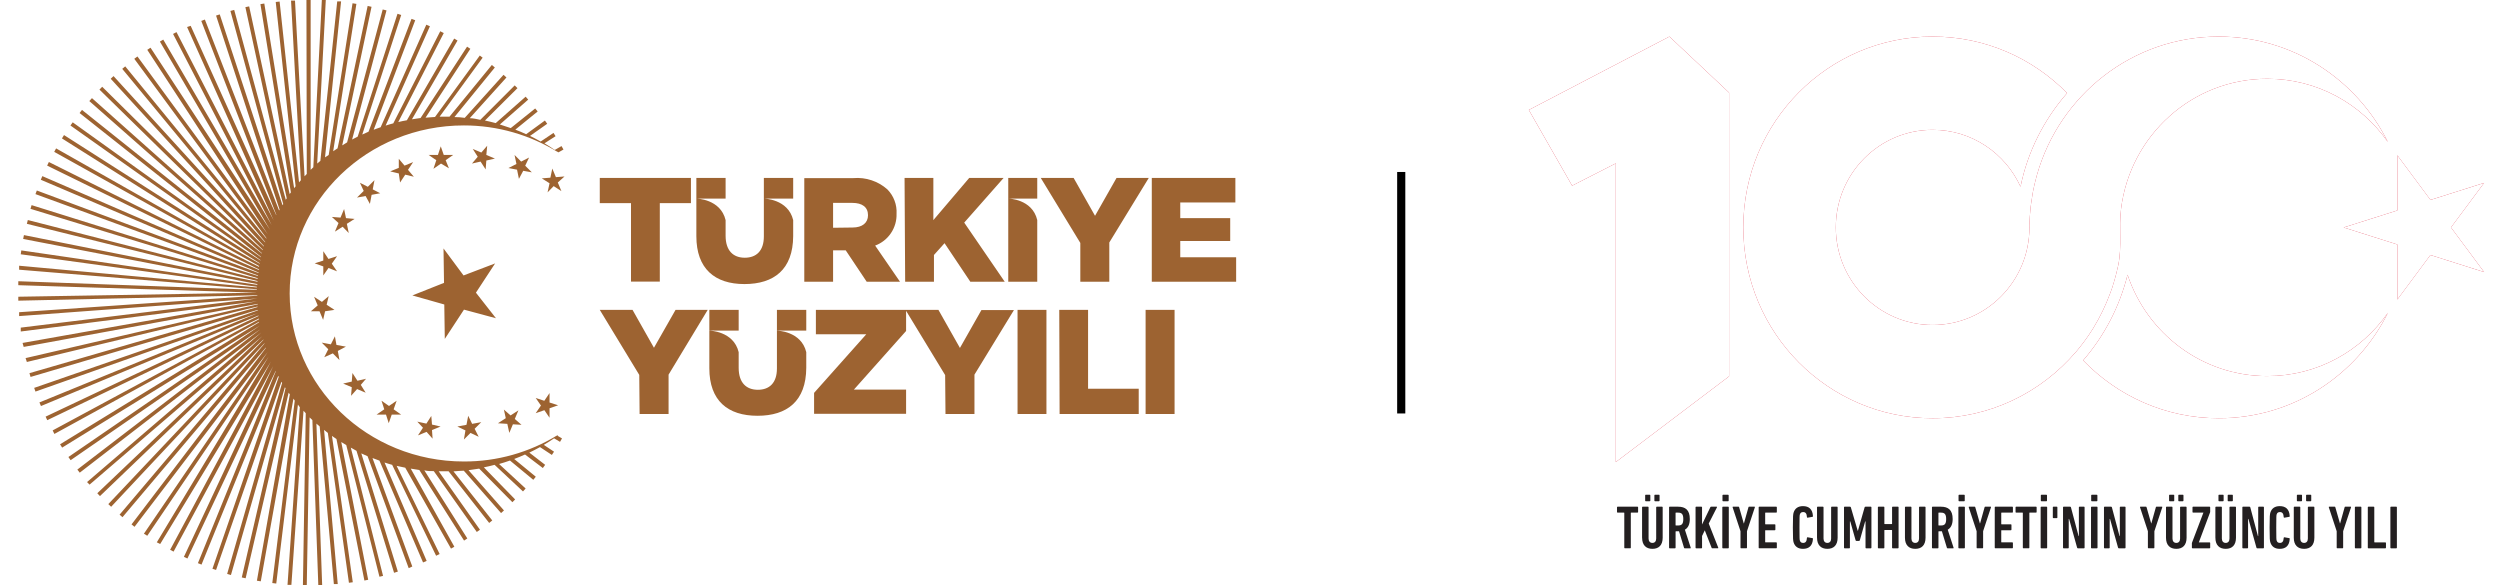 <svg width="158" height="37" viewBox="0 0 158 37" fill="none" xmlns="http://www.w3.org/2000/svg">
<rect width="158" height="37" fill="white"/>
<g clip-path="url(#clip0_504_1695)">
<path fill-rule="evenodd" clip-rule="evenodd" d="M25.068 25.325L24.584 25.657L24.111 25.325L24.285 25.869L23.802 26.201H24.394L24.568 26.745L24.758 26.201H25.351L24.878 25.869L25.068 25.325ZM28.372 10.636L27.872 10.337L27.394 10.669L27.573 10.124L27.09 9.793H27.677L27.856 9.249L28.046 9.793H28.639L28.166 10.124L28.372 10.636ZM23.133 23.938L22.59 24.063L22.274 23.573L22.231 24.117L21.687 24.242L22.231 24.471L22.187 25.015L22.568 24.59L23.111 24.819L22.802 24.324L23.133 23.938ZM30.693 10.707L30.372 10.212L29.829 10.337L30.193 9.907L29.878 9.412L30.421 9.64L30.791 9.211L30.736 9.793L31.28 10.021L30.736 10.146L30.693 10.707ZM21.861 21.908L21.264 21.8L21.166 21.256L20.91 21.762L20.334 21.653L20.747 22.072L20.492 22.578L21.035 22.333L21.454 22.757L21.35 22.18L21.861 21.908ZM32.796 11.305L32.677 10.723L32.133 10.62L32.639 10.364L32.519 9.793L32.938 10.212L33.438 9.956L33.193 10.473L33.612 10.892L33.068 10.794L32.796 11.305ZM21.138 19.585L20.644 19.259L20.774 18.715L20.345 19.079L19.85 18.758L20.079 19.302L19.649 19.672H20.193L20.421 20.216L20.546 19.672L21.138 19.585ZM34.606 12.159L34.731 11.583L34.242 11.273L34.785 11.229L34.905 10.652L35.133 11.196L35.677 11.153L35.253 11.534L35.481 12.078L34.992 11.762L34.606 12.159ZM21.302 17.148L20.97 16.664L21.302 16.191L20.758 16.365L20.432 15.875V16.468L19.888 16.642L20.432 16.838V17.409L20.763 16.936L21.302 17.148ZM33.856 26.114L34.188 25.63L33.856 25.151L34.4 25.33L34.731 24.841V25.439L35.275 25.613L34.731 25.804V26.402L34.405 25.923L33.856 26.114ZM22.041 14.727L21.921 14.145L22.41 13.835L21.867 13.786L21.747 13.209L21.519 13.753L20.975 13.71L21.394 14.096L21.166 14.64L21.655 14.33L22.041 14.727ZM31.47 26.75L31.965 26.429L31.845 25.885L32.269 26.255L32.764 25.934L32.535 26.478L32.959 26.848L32.416 26.816L32.188 27.36L32.063 26.788L31.47 26.75ZM23.378 12.888L23.486 12.312L24.03 12.214L23.557 11.969L23.666 11.387L23.247 11.806L22.747 11.55L22.986 12.067L22.562 12.486L23.106 12.388L23.378 12.888ZM28.905 26.957L29.481 26.848L29.59 26.277L29.84 26.788L30.416 26.68L29.997 27.099L30.253 27.605L29.736 27.36L29.318 27.779L29.416 27.202L28.905 26.957ZM25.285 11.534L25.611 11.039L26.155 11.169L25.785 10.734L26.111 10.244L25.568 10.467L25.204 10.037V10.609L24.66 10.832L25.204 10.962L25.285 11.534ZM26.372 26.647L26.948 26.772L27.258 26.288L27.302 26.832L27.845 26.957L27.302 27.18L27.34 27.724L26.959 27.294L26.416 27.517L26.731 27.033L26.372 26.647ZM35.253 27.55L35.519 27.708L35.394 27.925L35.019 27.702C34.807 27.849 34.59 27.985 34.367 28.116L35.014 28.546L34.878 28.752L34.128 28.257C33.905 28.377 33.682 28.497 33.454 28.605L34.454 29.378L34.307 29.579L33.182 28.725C32.959 28.823 32.731 28.921 32.497 29.008L33.862 30.129L33.704 30.325L32.231 29.106C32.003 29.188 31.775 29.258 31.541 29.324L33.22 30.874L33.052 31.059L31.258 29.378C31.035 29.438 30.807 29.492 30.579 29.536L32.557 31.565L32.383 31.739L30.285 29.617C30.063 29.655 29.84 29.688 29.611 29.715L31.851 32.261L31.666 32.425L29.312 29.748C29.095 29.748 28.878 29.781 28.66 29.791L31.111 32.892L30.916 33.05L28.351 29.786H27.726L30.334 33.48L30.133 33.621L27.416 29.775C27.215 29.775 27.014 29.775 26.818 29.726L29.535 34.03L29.329 34.166L26.503 29.704L25.959 29.617L28.715 34.552L28.503 34.672L25.611 29.558C25.438 29.525 25.256 29.487 25.068 29.443L27.785 35.014L27.562 35.123L24.785 29.378C24.622 29.329 24.459 29.286 24.302 29.231L26.965 35.45L26.736 35.547L23.981 29.111L23.541 28.948L26.057 35.803L25.829 35.907L23.231 28.834C23.1 28.78 22.965 28.72 22.834 28.654L25.144 36.124L24.905 36.2L22.53 28.491L22.171 28.29L24.209 36.396L23.981 36.45L21.883 28.127C21.774 28.067 21.671 28.002 21.568 27.936L23.269 36.641L23.03 36.69L21.264 27.746L20.981 27.55L22.296 36.799L22.052 36.831L20.72 27.36L20.481 27.169L21.345 36.913H21.1L20.204 26.952L19.997 26.772L20.361 36.995H20.117L19.742 26.549L19.568 26.38L19.388 36.995H19.144L19.323 26.114L19.182 25.962L18.416 36.962H18.171L18.948 25.738L18.829 25.57L17.459 36.88L17.209 36.848L18.628 25.32L18.546 25.194L16.481 36.739L16.236 36.701L18.318 24.922L18.242 24.819L15.524 36.548L15.28 36.494L18.046 24.525L18.003 24.482L14.595 36.342L14.356 36.271L17.829 24.199L17.785 24.128L13.655 36.021L13.426 35.945L17.617 23.818L17.584 23.758L12.736 35.683L12.508 35.591L17.426 23.475V23.432L11.845 35.297L11.622 35.194L17.263 23.143L10.97 34.862L10.752 34.748L17.122 22.85L10.122 34.383L9.91 34.274L16.975 22.545L9.307 33.861L9.095 33.73L16.916 22.251L8.502 33.295L8.312 33.143L16.801 21.995V21.963L7.741 32.686L7.557 32.528L16.714 21.718V21.691L7.024 32.028L6.845 31.859L16.644 21.484V21.457L6.317 31.353L6.149 31.173L16.579 21.245L5.66 30.629L5.502 30.466L16.519 21.011L5.04 29.873L4.888 29.677L16.475 20.793L4.464 29.084L4.323 28.883L16.432 20.576L3.926 28.29L3.796 28.078L16.372 20.369V20.336L3.437 27.425L3.328 27.202L16.372 20.173V20.129L2.986 26.555L2.883 26.331L16.334 19.972V19.939L2.589 25.662L2.491 25.434L16.312 19.781L2.241 24.748L2.16 24.514L16.291 19.618V19.585L1.931 23.823L1.861 23.584L16.274 19.406V19.373L1.698 22.877L1.616 22.632L16.291 19.232V19.204L1.497 21.925L1.426 21.674L16.253 19.041L1.312 20.951V20.706L16.274 18.862L1.209 19.977V19.732L16.263 18.688V18.66L1.154 19.003V18.753L16.247 18.497L1.154 18.024V17.774L16.236 18.318V18.285L1.209 17.045V16.794L16.231 18.165V18.122L1.312 16.071L1.345 15.826L16.263 18.002V17.953L1.464 15.102L1.513 14.858L16.274 17.806V17.763L1.698 14.145L1.758 13.906L16.285 17.627V17.583L1.926 13.198L1.997 12.964L16.307 17.442V17.409L2.241 12.268L2.328 12.04L16.345 17.257V17.224L2.578 11.36L2.676 11.131L16.372 17.067V17.028L2.98 10.467L3.089 10.239L16.372 16.865V16.811L3.426 9.597L3.546 9.379L16.416 16.669V16.637L3.915 8.748L4.046 8.536L16.459 16.463V16.435L4.453 7.932L4.595 7.731L16.497 16.261V16.234L5.029 7.143L5.182 6.947L16.551 16.027V16L5.644 6.387L5.812 6.202L16.611 15.815V15.777L6.285 5.663L6.459 5.484L16.676 15.581V15.543L6.997 4.978L7.176 4.809L16.758 15.32V15.287L7.725 4.352L7.915 4.195L16.834 15.081V15.043L8.486 3.716L8.687 3.569L16.916 14.798L9.307 3.15L9.513 3.014L17.068 14.531L10.106 2.628L10.318 2.503L17.171 14.227L10.937 2.144L11.155 2.029L17.296 13.933L11.823 1.708L12.051 1.632L17.459 13.601V13.563L12.72 1.322L12.948 1.235L17.638 13.302L17.671 13.247L13.655 0.985L13.888 0.909L17.856 12.97L17.899 12.899L14.562 0.691L14.801 0.626L18.062 12.622L18.122 12.535L15.508 0.452L15.747 0.403L18.307 12.263L18.383 12.159L16.459 0.261L16.704 0.223L18.59 11.893L18.682 11.773L17.426 0.125L17.671 0.098L18.899 11.523L19.013 11.392L18.394 0.038H18.644L19.247 11.142L19.388 10.995L19.367 0H19.633V10.734L19.802 10.571L20.34 0H20.59L20.046 10.337L20.247 10.168L21.312 0.087H21.557L20.541 9.945L20.774 9.793L22.28 0.207L22.524 0.245L21.057 9.559L21.334 9.374L23.236 0.375L23.481 0.43L21.628 9.189L21.937 8.998L24.187 0.598L24.427 0.658L22.253 8.819C22.367 8.754 22.486 8.694 22.606 8.634L25.122 0.87L25.356 0.947L22.894 8.503C23.024 8.438 23.155 8.384 23.291 8.324L26.008 1.191L26.242 1.278L23.617 8.199C23.758 8.144 23.905 8.09 24.057 8.041L26.943 1.561L27.171 1.659L24.372 7.938C24.53 7.883 24.693 7.84 24.856 7.796L27.823 1.975L28.046 2.089L25.171 7.714C25.345 7.671 25.526 7.633 25.715 7.6L28.704 2.437L28.916 2.562L26.035 7.54L26.579 7.459L29.519 2.949L29.726 3.085L26.894 7.437L27.492 7.393L30.323 3.509L30.503 3.645L27.785 7.372H28.41L31.084 4.107L31.274 4.265L28.72 7.399C28.938 7.399 29.155 7.415 29.372 7.448L31.823 4.728L32.008 4.896L29.688 7.47C29.91 7.47 30.133 7.529 30.356 7.573L32.53 5.397L32.704 5.571L30.649 7.617C30.878 7.665 31.106 7.72 31.329 7.78L33.22 6.11L33.383 6.295L31.59 7.867C31.823 7.938 32.052 8.014 32.28 8.095L33.824 6.855L33.981 7.045L32.568 8.193C32.802 8.28 33.03 8.378 33.253 8.482L34.438 7.617L34.584 7.823L33.497 8.59C33.726 8.705 33.949 8.819 34.171 8.944L34.981 8.4L35.112 8.607L34.41 9.058C34.633 9.189 34.851 9.33 35.063 9.477L35.487 9.232L35.612 9.45L35.296 9.629L35.112 9.51L35.296 9.64C33.503 8.52 31.432 7.926 29.318 7.927C23.236 7.927 18.307 12.681 18.307 18.546C18.307 24.411 23.236 29.166 29.318 29.166C31.407 29.173 33.457 28.596 35.237 27.501L35.139 27.572L35.248 27.501M28.03 15.701L28.062 17.877L26.062 18.671L28.079 19.243L28.111 21.419L29.323 19.569L31.345 20.113L30.079 18.497L31.291 16.648L29.296 17.409L28.03 15.701Z" fill="#9D6331"/>
<path fill-rule="evenodd" clip-rule="evenodd" d="M52.651 14.395V12.823H53.874C54.483 12.823 54.858 13.084 54.858 13.601C54.858 14.08 54.505 14.379 53.879 14.379L52.651 14.395ZM50.831 17.806H52.651V15.821H53.45L54.776 17.806H56.88L55.309 15.521C55.717 15.37 56.067 15.094 56.309 14.733C56.552 14.372 56.676 13.944 56.662 13.508C56.678 13.225 56.635 12.942 56.534 12.677C56.434 12.412 56.28 12.171 56.081 11.969C55.79 11.711 55.451 11.515 55.083 11.393C54.715 11.27 54.326 11.224 53.939 11.256H50.831V17.806ZM57.206 17.806H59.026V16.114L59.695 15.369L61.325 17.806H63.499L60.939 14.069L63.429 11.245H61.255L58.988 13.911V11.245H57.168L57.206 17.806ZM65.554 12.551V11.245H63.722V12.551H65.554ZM63.722 17.806H65.554V13.906C65.233 12.562 63.722 12.551 63.722 12.551V17.806ZM68.276 17.806H70.108V15.325L72.603 11.245H70.565L69.206 13.639L67.853 11.245H65.776L68.276 15.353V17.806ZM72.793 17.806H78.124V16.261H74.592V15.233H77.749V13.786H74.592V12.796H78.076V11.245H72.793V17.806ZM50.129 12.551V11.245H48.276V12.551H50.129ZM45.858 12.551V11.245H44.01V12.551H45.858ZM45.858 14.346V13.911C45.537 12.567 44.01 12.551 44.01 12.551V14.928C44.01 16.985 45.178 17.953 47.048 17.953C48.917 17.953 50.118 17.028 50.129 14.923V13.911C49.809 12.567 48.276 12.551 48.276 12.551V14.939C48.276 15.859 47.798 16.288 47.069 16.288C46.341 16.288 45.858 15.842 45.858 14.896V14.346ZM40.423 26.163H42.254V23.677L44.727 19.585H42.694L41.33 21.979L39.977 19.585H37.906L40.401 23.693L40.423 26.163ZM59.755 26.163H61.586V23.677L64.081 19.596H62.026L60.668 21.99L59.309 19.585H51.564V21.125H54.749L51.45 24.83V26.152H57.265V24.623H53.966L57.265 20.918V19.645L59.733 23.704L59.755 26.163ZM64.309 26.163H66.135V19.585H64.309V26.163ZM66.967 26.163H71.967V24.569H68.766V19.585H66.945L66.967 26.163ZM72.402 26.163H74.233V19.585H72.402V26.163ZM50.956 20.896V19.585H49.102V20.891L50.956 20.896ZM46.684 20.896V19.585H44.83V20.891L46.684 20.896ZM46.684 22.692V22.257C46.363 20.913 44.83 20.896 44.83 20.896V23.274C44.83 25.33 46.004 26.277 47.874 26.277C49.743 26.277 50.945 25.352 50.956 23.247V22.257C50.635 20.913 49.102 20.896 49.102 20.896V23.285C49.102 24.204 48.624 24.634 47.896 24.634C47.167 24.634 46.684 24.188 46.684 23.247V22.692ZM39.879 17.796H41.7V12.839H43.667V11.245H37.906V12.839H39.879V17.796Z" fill="#9D6331"/>
</g>
<line x1="88.558" y1="10.869" x2="88.558" y2="26.131" stroke="black" stroke-width="0.515"/>
<g clip-path="url(#clip1_504_1695)">
<path d="M143.292 23.769C139.183 23.769 135.702 21.086 134.461 17.365C133.97 19.353 133 21.223 131.654 22.777C133.829 25.029 136.863 26.433 140.227 26.433C144.911 26.433 148.955 23.714 150.919 19.765C149.233 22.183 146.448 23.768 143.292 23.768V23.769Z" fill="#DA1A32"/>
<path d="M156.995 11.56L153.605 12.635L151.509 9.813V13.301L148.119 14.376L151.509 15.451V18.933L153.601 16.117L156.995 17.194L154.901 14.374L156.995 11.56Z" fill="#DA1A32"/>
<path d="M105.506 2.312L96.621 6.948L99.357 11.736L102.119 10.324V29.201L109.279 23.784V5.856L105.506 2.312Z" fill="#DA1A32"/>
<path d="M140.225 2.312C134.76 2.312 130.165 6.012 128.735 11.057C128.713 11.133 128.695 11.209 128.675 11.284C128.607 11.541 128.543 11.798 128.493 12.062C128.46 12.227 128.438 12.394 128.413 12.56C128.384 12.751 128.351 12.939 128.331 13.131C128.293 13.5 128.27 13.872 128.255 14.263C128.255 14.293 128.259 14.323 128.26 14.39C128.251 17.787 125.515 20.538 122.142 20.538C118.769 20.538 116.024 17.777 116.024 14.372C116.024 10.966 118.763 8.206 122.142 8.206C124.609 8.206 126.729 9.679 127.698 11.799C128.141 9.618 129.153 7.588 130.64 5.884C128.472 3.679 125.467 2.312 122.142 2.312C115.534 2.312 110.176 7.713 110.176 14.373C110.176 21.034 115.534 26.434 122.142 26.434C125.757 26.434 128.99 24.812 131.184 22.258C131.197 22.242 131.211 22.228 131.225 22.213C131.375 22.034 131.519 21.85 131.66 21.664C131.714 21.592 131.768 21.52 131.82 21.448C131.969 21.239 132.115 21.026 132.251 20.809C132.274 20.773 132.294 20.736 132.317 20.7C132.735 20.016 133.082 19.291 133.36 18.542C133.404 18.423 133.451 18.304 133.491 18.184C133.545 18.024 133.592 17.86 133.639 17.697C133.709 17.453 133.774 17.208 133.828 16.958C133.845 16.885 133.862 16.812 133.877 16.739C134.118 15.559 133.904 14.384 134.051 13.198C134.626 8.565 138.54 4.979 143.292 4.979C146.448 4.979 149.232 6.563 150.918 8.981C148.953 5.031 144.909 2.312 140.225 2.312Z" fill="#DA1A32"/>
<path style="mix-blend-mode:multiply" d="M143.292 23.769C139.183 23.769 135.702 21.086 134.461 17.365C133.97 19.353 133 21.223 131.654 22.777C133.829 25.029 136.863 26.433 140.227 26.433C144.911 26.433 148.955 23.714 150.919 19.765C149.233 22.183 146.448 23.768 143.292 23.768V23.769Z" fill="white"/>
<path style="mix-blend-mode:multiply" d="M156.996 11.56L153.607 12.635L151.511 9.813V13.301L148.121 14.376L151.511 15.451V18.933L153.603 16.117L156.996 17.194L154.903 14.374L156.996 11.56Z" fill="white"/>
<path style="mix-blend-mode:multiply" d="M140.225 2.312C134.76 2.312 130.165 6.012 128.735 11.057C128.713 11.133 128.695 11.209 128.675 11.284C128.607 11.541 128.543 11.798 128.493 12.062C128.46 12.227 128.438 12.394 128.413 12.56C128.384 12.751 128.351 12.939 128.331 13.131C128.293 13.5 128.27 13.872 128.255 14.263C128.255 14.293 128.259 14.323 128.26 14.39C128.251 17.787 125.515 20.538 122.142 20.538C118.769 20.538 116.024 17.777 116.024 14.372C116.024 10.966 118.763 8.206 122.142 8.206C124.609 8.206 126.729 9.679 127.698 11.799C128.141 9.618 129.153 7.588 130.64 5.884C128.472 3.679 125.467 2.312 122.142 2.312C115.534 2.312 110.176 7.713 110.176 14.373C110.176 21.034 115.534 26.434 122.142 26.434C125.757 26.434 128.99 24.812 131.184 22.258C131.197 22.242 131.211 22.228 131.225 22.213C131.375 22.034 131.519 21.85 131.66 21.664C131.714 21.592 131.768 21.52 131.82 21.448C131.969 21.239 132.115 21.026 132.251 20.809C132.274 20.773 132.294 20.736 132.317 20.7C132.735 20.016 133.082 19.291 133.36 18.542C133.404 18.423 133.451 18.304 133.491 18.184C133.545 18.024 133.592 17.86 133.639 17.697C133.709 17.453 133.774 17.208 133.828 16.958C133.845 16.885 133.862 16.812 133.877 16.739C134.118 15.559 133.904 14.384 134.051 13.198C134.626 8.565 138.54 4.979 143.292 4.979C146.448 4.979 149.232 6.563 150.918 8.981C148.953 5.031 144.909 2.312 140.225 2.312Z" fill="white"/>
<path style="mix-blend-mode:multiply" d="M105.506 2.312L96.621 6.948L99.357 11.736L102.119 10.324V29.201L109.279 23.784V5.856L105.506 2.312Z" fill="white"/>
<path d="M102.694 34.652C102.671 34.652 102.655 34.636 102.655 34.613V32.421C102.655 32.405 102.648 32.398 102.633 32.398H102.234C102.211 32.398 102.195 32.382 102.195 32.359V32.061C102.195 32.038 102.211 32.023 102.234 32.023H103.489C103.512 32.023 103.528 32.038 103.528 32.061V32.359C103.528 32.382 103.512 32.398 103.489 32.398H103.09C103.075 32.398 103.067 32.405 103.067 32.421V34.613C103.067 34.636 103.052 34.652 103.029 34.652H102.695H102.694Z" fill="#231F20"/>
<path d="M103.779 33.983V32.061C103.779 32.038 103.795 32.023 103.818 32.023H104.152C104.174 32.023 104.19 32.038 104.19 32.061V34.038C104.19 34.204 104.278 34.312 104.432 34.312C104.586 34.312 104.671 34.204 104.671 34.038V32.061C104.671 32.038 104.686 32.023 104.709 32.023H105.043C105.066 32.023 105.081 32.038 105.081 32.061V33.983C105.081 34.452 104.836 34.687 104.433 34.687C104.031 34.687 103.781 34.452 103.781 33.983H103.779ZM104.013 31.678C103.99 31.678 103.974 31.662 103.974 31.639V31.306C103.974 31.283 103.99 31.267 104.013 31.267H104.262C104.285 31.267 104.301 31.283 104.301 31.306V31.639C104.301 31.662 104.285 31.678 104.262 31.678H104.013ZM104.596 31.678C104.573 31.678 104.557 31.662 104.557 31.639V31.306C104.557 31.283 104.573 31.267 104.596 31.267H104.845C104.868 31.267 104.884 31.283 104.884 31.306V31.639C104.884 31.662 104.868 31.678 104.845 31.678H104.596Z" fill="#231F20"/>
<path d="M106.475 34.652C106.452 34.652 106.44 34.645 106.433 34.626L106.115 33.578H105.92C105.904 33.578 105.897 33.585 105.897 33.601V34.614C105.897 34.638 105.881 34.653 105.859 34.653H105.525C105.502 34.653 105.486 34.638 105.486 34.614V32.061C105.486 32.038 105.502 32.023 105.525 32.023H106.051C106.516 32.023 106.796 32.228 106.796 32.804C106.796 33.149 106.68 33.365 106.485 33.477L106.854 34.614C106.861 34.634 106.854 34.653 106.834 34.653H106.478L106.475 34.652ZM106.384 32.803C106.384 32.493 106.284 32.398 106.054 32.398H105.919C105.903 32.398 105.896 32.405 105.896 32.421V33.187C105.896 33.203 105.903 33.21 105.919 33.21H106.054C106.284 33.21 106.384 33.118 106.384 32.803Z" fill="#231F20"/>
<path d="M107.158 32.061C107.158 32.038 107.174 32.023 107.197 32.023H107.53C107.553 32.023 107.569 32.038 107.569 32.061V33.148L108.095 32.053C108.107 32.03 108.118 32.023 108.145 32.023H108.494C108.513 32.023 108.524 32.042 108.513 32.061L107.992 33.086L108.594 34.613C108.601 34.633 108.594 34.652 108.575 34.652H108.218C108.195 34.652 108.183 34.645 108.176 34.626L107.742 33.516L107.57 33.875V34.614C107.57 34.638 107.555 34.653 107.532 34.653H107.198C107.175 34.653 107.159 34.638 107.159 34.614V32.061H107.158Z" fill="#231F20"/>
<path d="M108.85 32.061C108.85 32.038 108.865 32.023 108.888 32.023H109.222C109.245 32.023 109.26 32.038 109.26 32.061V34.615C109.26 34.638 109.245 34.653 109.222 34.653H108.888C108.865 34.653 108.85 34.638 108.85 34.615V32.061ZM108.899 31.679C108.876 31.679 108.86 31.663 108.86 31.64V31.307C108.86 31.284 108.876 31.269 108.899 31.269H109.213C109.236 31.269 109.252 31.284 109.252 31.307V31.64C109.252 31.663 109.236 31.679 109.213 31.679H108.899Z" fill="#231F20"/>
<path d="M110.038 34.652C110.015 34.652 109.999 34.636 109.999 34.613V33.573L109.501 32.06C109.493 32.037 109.501 32.021 109.531 32.021H109.868C109.895 32.021 109.907 32.033 109.914 32.06L110.205 33.078H110.217L110.502 32.06C110.509 32.033 110.521 32.021 110.547 32.021H110.877C110.908 32.021 110.916 32.037 110.908 32.06L110.409 33.573V34.613C110.409 34.636 110.393 34.652 110.37 34.652H110.037H110.038Z" fill="#231F20"/>
<path d="M111.148 32.061C111.148 32.038 111.164 32.023 111.187 32.023H112.258C112.281 32.023 112.296 32.038 112.296 32.061V32.359C112.296 32.382 112.281 32.398 112.258 32.398H111.582C111.566 32.398 111.559 32.405 111.559 32.421V33.113C111.559 33.129 111.566 33.136 111.582 33.136H112.165C112.188 33.136 112.204 33.152 112.204 33.175V33.472C112.204 33.495 112.188 33.511 112.165 33.511H111.582C111.566 33.511 111.559 33.518 111.559 33.534V34.254C111.559 34.27 111.566 34.277 111.582 34.277H112.258C112.281 34.277 112.296 34.293 112.296 34.316V34.613C112.296 34.636 112.281 34.652 112.258 34.652H111.187C111.164 34.652 111.148 34.636 111.148 34.613V32.06V32.061Z" fill="#231F20"/>
<path d="M113.309 33.337C113.309 32.606 113.324 32.498 113.358 32.389C113.439 32.138 113.63 31.987 113.949 31.987C114.322 31.987 114.555 32.18 114.578 32.617C114.582 32.64 114.575 32.66 114.552 32.663L114.241 32.718C114.218 32.722 114.199 32.711 114.199 32.683C114.187 32.458 114.111 32.362 113.96 32.362C113.845 32.362 113.783 32.412 113.753 32.509C113.734 32.571 113.727 32.626 113.727 33.337C113.727 34.049 113.734 34.103 113.753 34.165C113.783 34.262 113.845 34.312 113.96 34.312C114.11 34.312 114.187 34.215 114.199 33.992C114.199 33.965 114.218 33.953 114.241 33.956L114.552 34.011C114.575 34.015 114.582 34.034 114.578 34.057C114.555 34.494 114.322 34.687 113.949 34.687C113.631 34.687 113.439 34.537 113.358 34.285C113.323 34.177 113.309 34.069 113.309 33.339V33.337Z" fill="#231F20"/>
<path d="M114.836 33.983V32.061C114.836 32.038 114.852 32.023 114.874 32.023H115.208C115.231 32.023 115.247 32.038 115.247 32.061V34.038C115.247 34.204 115.335 34.312 115.489 34.312C115.643 34.312 115.727 34.204 115.727 34.038V32.061C115.727 32.038 115.743 32.023 115.766 32.023H116.1C116.122 32.023 116.138 32.038 116.138 32.061V33.983C116.138 34.452 115.892 34.687 115.49 34.687C115.088 34.687 114.837 34.452 114.837 33.983H114.836Z" fill="#231F20"/>
<path d="M116.539 32.061C116.539 32.038 116.555 32.023 116.578 32.023H116.911C116.946 32.023 116.965 32.035 116.973 32.061L117.406 33.542H117.422L117.844 32.061C117.851 32.035 117.87 32.023 117.905 32.023H118.235C118.258 32.023 118.274 32.038 118.274 32.061V34.614C118.274 34.638 118.258 34.653 118.235 34.653H117.94C117.917 34.653 117.901 34.638 117.901 34.614V32.951H117.879L117.541 34.146C117.534 34.169 117.518 34.185 117.492 34.185H117.323C117.297 34.185 117.281 34.169 117.274 34.146L116.937 32.951H116.914V34.614C116.914 34.638 116.898 34.653 116.875 34.653H116.58C116.557 34.653 116.541 34.638 116.541 34.614V32.061H116.539Z" fill="#231F20"/>
<path d="M118.682 32.061C118.682 32.038 118.697 32.023 118.72 32.023H119.054C119.077 32.023 119.092 32.038 119.092 32.061V33.098C119.092 33.114 119.1 33.121 119.115 33.121H119.556C119.572 33.121 119.579 33.114 119.579 33.098V32.061C119.579 32.038 119.595 32.023 119.618 32.023H119.951C119.974 32.023 119.99 32.038 119.99 32.061V34.614C119.99 34.638 119.974 34.653 119.951 34.653H119.618C119.595 34.653 119.579 34.638 119.579 34.614V33.519C119.579 33.504 119.572 33.496 119.556 33.496H119.115C119.1 33.496 119.092 33.504 119.092 33.519V34.614C119.092 34.638 119.077 34.653 119.054 34.653H118.72C118.697 34.653 118.682 34.638 118.682 34.614V32.061Z" fill="#231F20"/>
<path d="M120.393 33.983V32.061C120.393 32.038 120.408 32.023 120.431 32.023H120.765C120.788 32.023 120.803 32.038 120.803 32.061V34.038C120.803 34.204 120.891 34.312 121.045 34.312C121.2 34.312 121.283 34.204 121.283 34.038V32.061C121.283 32.038 121.298 32.023 121.321 32.023H121.655C121.678 32.023 121.694 32.038 121.694 32.061V33.983C121.694 34.452 121.448 34.687 121.045 34.687C120.643 34.687 120.393 34.452 120.393 33.983Z" fill="#231F20"/>
<path d="M123.089 34.652C123.066 34.652 123.054 34.645 123.046 34.626L122.728 33.578H122.533C122.518 33.578 122.51 33.585 122.51 33.601V34.614C122.51 34.638 122.495 34.653 122.472 34.653H122.138C122.115 34.653 122.1 34.638 122.1 34.614V32.061C122.1 32.038 122.115 32.023 122.138 32.023H122.663C123.128 32.023 123.408 32.228 123.408 32.804C123.408 33.149 123.292 33.365 123.097 33.477L123.466 34.614C123.473 34.634 123.466 34.653 123.446 34.653H123.09L123.089 34.652ZM122.997 32.803C122.997 32.493 122.897 32.398 122.667 32.398H122.532C122.516 32.398 122.509 32.405 122.509 32.421V33.187C122.509 33.203 122.516 33.21 122.532 33.21H122.667C122.897 33.21 122.997 33.118 122.997 32.803Z" fill="#231F20"/>
<path d="M123.77 32.061C123.77 32.038 123.785 32.023 123.808 32.023H124.142C124.165 32.023 124.18 32.038 124.18 32.061V34.615C124.18 34.638 124.165 34.653 124.142 34.653H123.808C123.785 34.653 123.77 34.638 123.77 34.615V32.061ZM123.819 31.679C123.796 31.679 123.78 31.663 123.78 31.64V31.307C123.78 31.284 123.796 31.269 123.819 31.269H124.133C124.156 31.269 124.172 31.284 124.172 31.307V31.64C124.172 31.663 124.156 31.679 124.133 31.679H123.819Z" fill="#231F20"/>
<path d="M124.962 34.652C124.939 34.652 124.923 34.636 124.923 34.613V33.573L124.424 32.06C124.417 32.037 124.424 32.021 124.455 32.021H124.792C124.818 32.021 124.83 32.033 124.838 32.06L125.129 33.078H125.141L125.425 32.06C125.433 32.033 125.445 32.021 125.471 32.021H125.801C125.831 32.021 125.84 32.037 125.831 32.06L125.333 33.573V34.613C125.333 34.636 125.317 34.652 125.294 34.652H124.961H124.962Z" fill="#231F20"/>
<path d="M126.068 32.061C126.068 32.038 126.084 32.023 126.107 32.023H127.178C127.201 32.023 127.216 32.038 127.216 32.061V32.359C127.216 32.382 127.201 32.398 127.178 32.398H126.502C126.486 32.398 126.479 32.405 126.479 32.421V33.113C126.479 33.129 126.486 33.136 126.502 33.136H127.085C127.108 33.136 127.124 33.152 127.124 33.175V33.472C127.124 33.495 127.108 33.511 127.085 33.511H126.502C126.486 33.511 126.479 33.518 126.479 33.534V34.254C126.479 34.27 126.486 34.277 126.502 34.277H127.178C127.201 34.277 127.216 34.293 127.216 34.316V34.613C127.216 34.636 127.201 34.652 127.178 34.652H126.107C126.084 34.652 126.068 34.636 126.068 34.613V32.06V32.061Z" fill="#231F20"/>
<path d="M127.882 34.652C127.859 34.652 127.843 34.636 127.843 34.613V32.421C127.843 32.405 127.836 32.398 127.82 32.398H127.421C127.398 32.398 127.383 32.382 127.383 32.359V32.061C127.383 32.038 127.398 32.023 127.421 32.023H128.677C128.699 32.023 128.715 32.038 128.715 32.061V32.359C128.715 32.382 128.699 32.398 128.677 32.398H128.278C128.262 32.398 128.255 32.405 128.255 32.421V34.613C128.255 34.636 128.239 34.652 128.216 34.652H127.883H127.882Z" fill="#231F20"/>
<path d="M128.969 32.061C128.969 32.038 128.984 32.023 129.007 32.023H129.341C129.364 32.023 129.38 32.038 129.38 32.061V34.615C129.38 34.638 129.364 34.653 129.341 34.653H129.007C128.984 34.653 128.969 34.638 128.969 34.615V32.061ZM129.018 31.679C128.995 31.679 128.98 31.663 128.98 31.64V31.307C128.98 31.284 128.995 31.269 129.018 31.269H129.333C129.355 31.269 129.371 31.284 129.371 31.307V31.64C129.371 31.663 129.355 31.679 129.333 31.679H129.018Z" fill="#231F20"/>
<path d="M129.738 32.707V32.061C129.738 32.038 129.754 32.023 129.777 32.023H129.988C130.011 32.023 130.026 32.038 130.026 32.061V32.707C130.026 32.73 130.011 32.746 129.988 32.746H129.777C129.754 32.746 129.738 32.73 129.738 32.707Z" fill="#231F20"/>
<path d="M130.383 32.061C130.383 32.038 130.398 32.023 130.421 32.023H130.829C130.859 32.023 130.874 32.035 130.883 32.061L131.366 33.879H131.385V32.061C131.385 32.038 131.401 32.023 131.424 32.023H131.708C131.731 32.023 131.746 32.038 131.746 32.061V34.614C131.746 34.638 131.731 34.653 131.708 34.653H131.328C131.298 34.653 131.283 34.641 131.274 34.614L130.767 32.797H130.744V34.614C130.744 34.638 130.729 34.653 130.706 34.653H130.421C130.398 34.653 130.383 34.638 130.383 34.614V32.061Z" fill="#231F20"/>
<path d="M132.152 32.061C132.152 32.038 132.168 32.023 132.191 32.023H132.525C132.547 32.023 132.563 32.038 132.563 32.061V34.615C132.563 34.638 132.547 34.653 132.525 34.653H132.191C132.168 34.653 132.152 34.638 132.152 34.615V32.061ZM132.202 31.679C132.179 31.679 132.163 31.663 132.163 31.64V31.307C132.163 31.284 132.179 31.269 132.202 31.269H132.516C132.539 31.269 132.555 31.284 132.555 31.307V31.64C132.555 31.663 132.539 31.679 132.516 31.679H132.202Z" fill="#231F20"/>
<path d="M132.971 32.061C132.971 32.038 132.986 32.023 133.009 32.023H133.416C133.447 32.023 133.462 32.035 133.471 32.061L133.954 33.879H133.973V32.061C133.973 32.038 133.989 32.023 134.011 32.023H134.296C134.319 32.023 134.334 32.038 134.334 32.061V34.614C134.334 34.638 134.319 34.653 134.296 34.653H133.916C133.886 34.653 133.871 34.641 133.862 34.614L133.355 32.797H133.332V34.614C133.332 34.638 133.316 34.653 133.294 34.653H133.009C132.986 34.653 132.971 34.638 132.971 34.614V32.061Z" fill="#231F20"/>
<path d="M135.786 34.652C135.763 34.652 135.747 34.636 135.747 34.613V33.573L135.249 32.06C135.241 32.037 135.249 32.021 135.28 32.021H135.617C135.644 32.021 135.656 32.033 135.663 32.06L135.955 33.078H135.965L136.25 32.06C136.257 32.033 136.269 32.021 136.295 32.021H136.626C136.656 32.021 136.664 32.037 136.656 32.06L136.157 33.573V34.613C136.157 34.636 136.141 34.652 136.118 34.652H135.785H135.786Z" fill="#231F20"/>
<path d="M136.891 33.983V32.061C136.891 32.038 136.906 32.023 136.929 32.023H137.263C137.286 32.023 137.301 32.038 137.301 32.061V34.038C137.301 34.204 137.389 34.312 137.544 34.312C137.698 34.312 137.781 34.204 137.781 34.038V32.061C137.781 32.038 137.796 32.023 137.819 32.023H138.153C138.176 32.023 138.192 32.038 138.192 32.061V33.983C138.192 34.452 137.946 34.687 137.544 34.687C137.141 34.687 136.891 34.452 136.891 33.983ZM137.124 31.678C137.101 31.678 137.086 31.662 137.086 31.639V31.306C137.086 31.283 137.101 31.267 137.124 31.267H137.374C137.397 31.267 137.412 31.283 137.412 31.306V31.639C137.412 31.662 137.397 31.678 137.374 31.678H137.124ZM137.707 31.678C137.684 31.678 137.669 31.662 137.669 31.639V31.306C137.669 31.283 137.684 31.267 137.707 31.267H137.957C137.98 31.267 137.995 31.283 137.995 31.306V31.639C137.995 31.662 137.98 31.678 137.957 31.678H137.707Z" fill="#231F20"/>
<path d="M138.566 34.652C138.543 34.652 138.527 34.636 138.527 34.613V34.335C138.527 34.319 138.531 34.309 138.535 34.297L139.253 32.405V32.398H138.604C138.582 32.398 138.566 32.382 138.566 32.359V32.061C138.566 32.038 138.582 32.023 138.604 32.023H139.644C139.667 32.023 139.683 32.038 139.683 32.061V32.348C139.683 32.364 139.679 32.374 139.675 32.387L138.969 34.271V34.278H139.645C139.668 34.278 139.684 34.294 139.684 34.317V34.614C139.684 34.638 139.668 34.653 139.645 34.653H138.567L138.566 34.652Z" fill="#231F20"/>
<path d="M140.012 33.983V32.061C140.012 32.038 140.027 32.023 140.05 32.023H140.384C140.407 32.023 140.422 32.038 140.422 32.061V34.038C140.422 34.204 140.51 34.312 140.665 34.312C140.819 34.312 140.903 34.204 140.903 34.038V32.061C140.903 32.038 140.919 32.023 140.942 32.023H141.275C141.298 32.023 141.314 32.038 141.314 32.061V33.983C141.314 34.452 141.068 34.687 140.666 34.687C140.263 34.687 140.013 34.452 140.013 33.983H140.012ZM140.245 31.678C140.223 31.678 140.207 31.662 140.207 31.639V31.306C140.207 31.283 140.223 31.267 140.245 31.267H140.495C140.518 31.267 140.533 31.283 140.533 31.306V31.639C140.533 31.662 140.518 31.678 140.495 31.678H140.245ZM140.828 31.678C140.806 31.678 140.79 31.662 140.79 31.639V31.306C140.79 31.283 140.806 31.267 140.828 31.267H141.078C141.101 31.267 141.116 31.283 141.116 31.306V31.639C141.116 31.662 141.101 31.678 141.078 31.678H140.828Z" fill="#231F20"/>
<path d="M141.717 32.061C141.717 32.038 141.732 32.023 141.755 32.023H142.162C142.193 32.023 142.208 32.035 142.217 32.061L142.7 33.879H142.719V32.061C142.719 32.038 142.735 32.023 142.758 32.023H143.042C143.065 32.023 143.08 32.038 143.08 32.061V34.614C143.08 34.638 143.065 34.653 143.042 34.653H142.662C142.632 34.653 142.617 34.641 142.608 34.614L142.101 32.797H142.078V34.614C142.078 34.638 142.063 34.653 142.04 34.653H141.755C141.732 34.653 141.717 34.638 141.717 34.614V32.061Z" fill="#231F20"/>
<path d="M143.439 33.337C143.439 32.606 143.455 32.498 143.489 32.389C143.57 32.138 143.761 31.987 144.08 31.987C144.453 31.987 144.686 32.18 144.71 32.617C144.714 32.64 144.707 32.66 144.684 32.663L144.373 32.718C144.35 32.722 144.331 32.711 144.331 32.683C144.319 32.458 144.243 32.362 144.092 32.362C143.977 32.362 143.915 32.412 143.885 32.509C143.866 32.571 143.859 32.626 143.859 33.337C143.859 34.049 143.866 34.103 143.885 34.165C143.915 34.262 143.977 34.312 144.092 34.312C144.242 34.312 144.319 34.215 144.331 33.992C144.331 33.965 144.35 33.953 144.373 33.956L144.684 34.011C144.707 34.015 144.714 34.034 144.71 34.057C144.687 34.494 144.454 34.687 144.08 34.687C143.762 34.687 143.57 34.537 143.489 34.285C143.454 34.177 143.439 34.069 143.439 33.339V33.337Z" fill="#231F20"/>
<path d="M144.967 33.983V32.061C144.967 32.038 144.982 32.023 145.005 32.023H145.339C145.362 32.023 145.378 32.038 145.378 32.061V34.038C145.378 34.204 145.465 34.312 145.62 34.312C145.774 34.312 145.857 34.204 145.857 34.038V32.061C145.857 32.038 145.873 32.023 145.896 32.023H146.229C146.252 32.023 146.268 32.038 146.268 32.061V33.983C146.268 34.452 146.022 34.687 145.62 34.687C145.217 34.687 144.967 34.452 144.967 33.983ZM145.2 31.678C145.178 31.678 145.162 31.662 145.162 31.639V31.306C145.162 31.283 145.178 31.267 145.2 31.267H145.45C145.473 31.267 145.488 31.283 145.488 31.306V31.639C145.488 31.662 145.473 31.678 145.45 31.678H145.2ZM145.784 31.678C145.761 31.678 145.745 31.662 145.745 31.639V31.306C145.745 31.283 145.761 31.267 145.784 31.267H146.033C146.056 31.267 146.071 31.283 146.071 31.306V31.639C146.071 31.662 146.056 31.678 146.033 31.678H145.784Z" fill="#231F20"/>
<path d="M147.718 34.652C147.695 34.652 147.679 34.636 147.679 34.613V33.573L147.18 32.06C147.173 32.037 147.18 32.021 147.21 32.021H147.548C147.574 32.021 147.586 32.033 147.593 32.06L147.885 33.078H147.896L148.18 32.06C148.187 32.033 148.199 32.021 148.226 32.021H148.556C148.586 32.021 148.595 32.037 148.586 32.06L148.087 33.573V34.613C148.087 34.636 148.072 34.652 148.049 34.652H147.715H147.718Z" fill="#231F20"/>
<path d="M148.828 32.061C148.828 32.038 148.844 32.023 148.867 32.023H149.2C149.223 32.023 149.239 32.038 149.239 32.061V34.614C149.239 34.638 149.223 34.653 149.2 34.653H148.867C148.844 34.653 148.828 34.638 148.828 34.614V32.061Z" fill="#231F20"/>
<path d="M149.645 32.061C149.645 32.038 149.66 32.023 149.683 32.023H150.017C150.04 32.023 150.055 32.038 150.055 32.061V34.255C150.055 34.271 150.063 34.278 150.078 34.278H150.754C150.777 34.278 150.793 34.294 150.793 34.317V34.614C150.793 34.638 150.777 34.653 150.754 34.653H149.683C149.66 34.653 149.645 34.638 149.645 34.614V32.061Z" fill="#231F20"/>
<path d="M151.072 32.061C151.072 32.038 151.088 32.023 151.111 32.023H151.444C151.467 32.023 151.483 32.038 151.483 32.061V34.614C151.483 34.638 151.467 34.653 151.444 34.653H151.111C151.088 34.653 151.072 34.638 151.072 34.614V32.061Z" fill="#231F20"/>
</g>
<defs>
<clipPath id="clip0_504_1695">
<rect width="76.969" height="37" fill="white" transform="translate(1.156)"/>
</clipPath>
<clipPath id="clip1_504_1695">
<rect width="60.375" height="32.375" fill="white" transform="translate(96.625 2.312)"/>
</clipPath>
</defs>
</svg>
